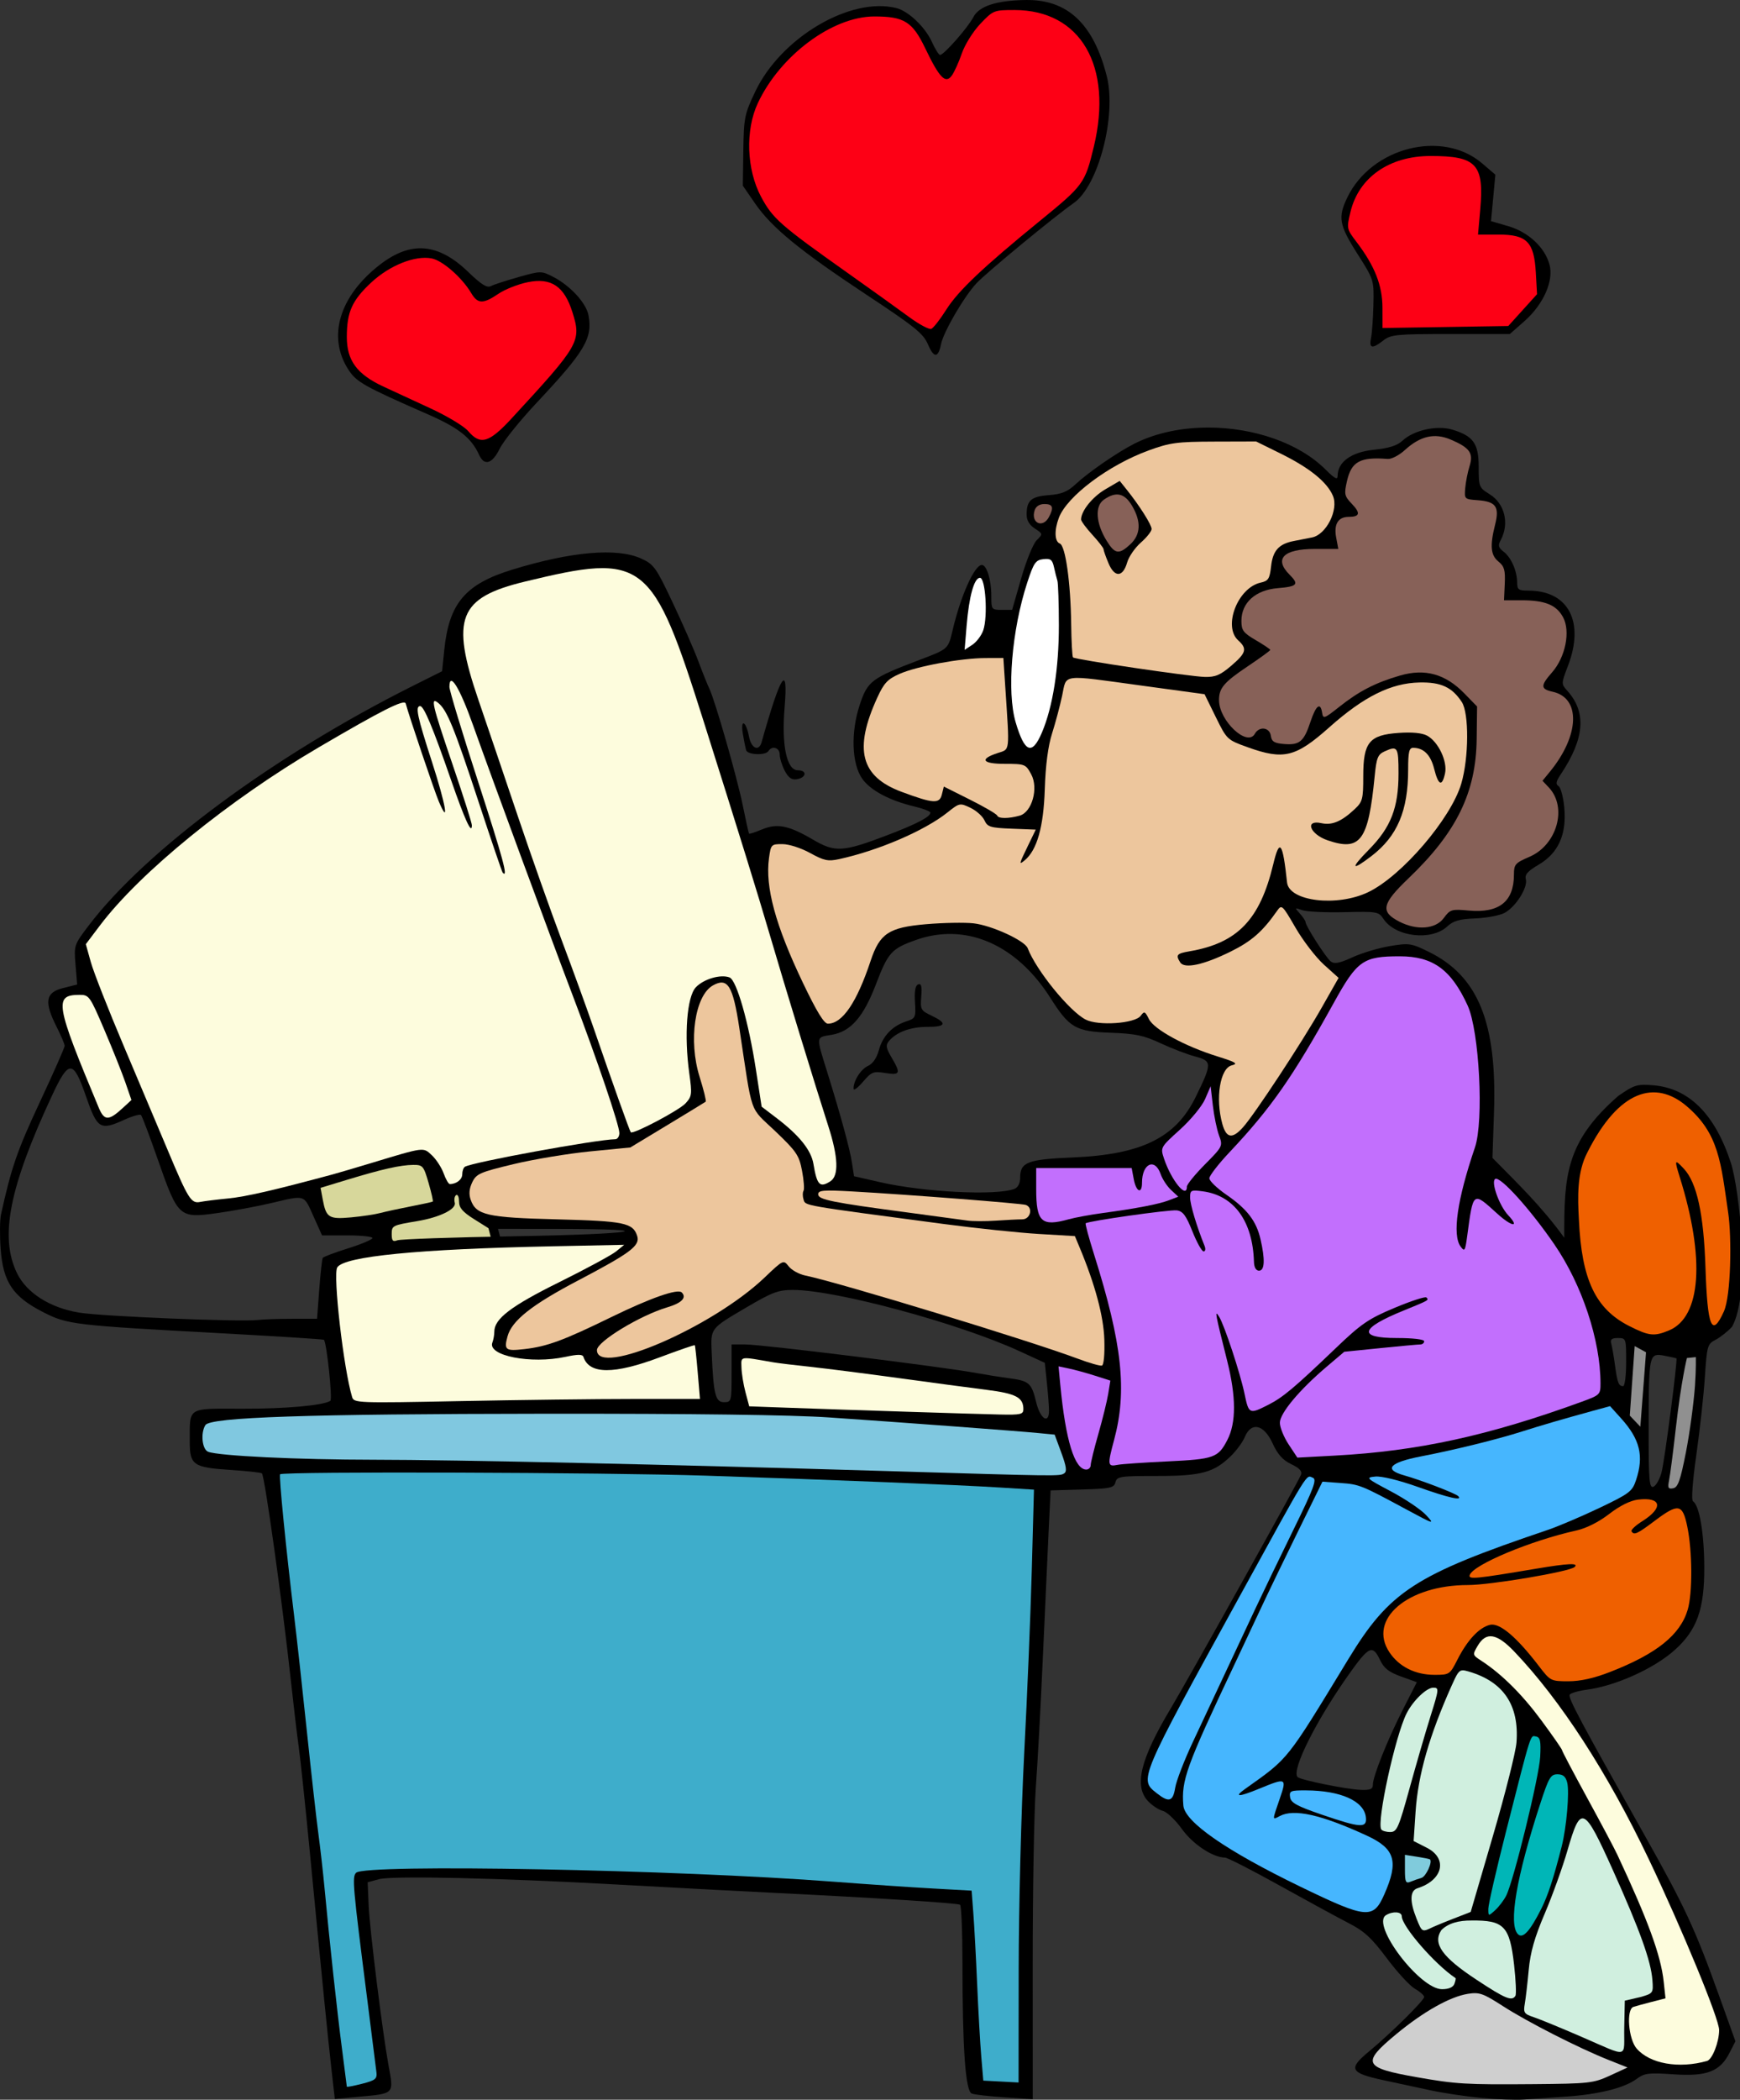 <?xml version="1.0" encoding="UTF-8" standalone="no"?>
<svg
   xmlns:dc="http://purl.org/dc/elements/1.1/"
   xmlns:cc="http://creativecommons.org/ns#"
   xmlns:rdf="http://www.w3.org/1999/02/22-rdf-syntax-ns#"
   xmlns:svg="http://www.w3.org/2000/svg"
   xmlns="http://www.w3.org/2000/svg"
   id="svg8"
   version="1.1"
   viewBox="0 0 574.322 692.775"
   height="692.775"
   width="574.322">
  <rect x="0" y="0" width="574.322" height="692.775" fill="#333333" stroke="none"/>
  <defs
     id="defs2" />
  <g
     transform="translate(176.181,207.83)"
     id="layer1">
    <path
       id="path4810"
       d="m -50.417,166.748 v 42.931 l 39.901,-1.01 -10.607,-41.416 z"
       style="fill:#d7d79b;stroke:#000000;stroke-width:3;stroke-linecap:butt;stroke-linejoin:miter;stroke-opacity:1;fill-opacity:1;stroke-miterlimit:4;stroke-dasharray:none" />
    <path
       id="path4736"
       transform="translate(-176.181,-207.83)"
       d="m 398.998,141.068 c -8.781,-0.026 -17.45,1.697 -24.639,5.352 -5.67,2.883 -15.091,9.385 -19.354,13.357 -2.661,2.48 -4.607,3.272 -8.807,3.588 -5.829,0.439 -7.316,1.724 -7.34,6.348 -0.011,1.941 0.871,3.468 2.697,4.664 2.71,1.776 2.711,1.781 0.607,3.885 -1.159,1.159 -3.452,6.799 -5.096,12.531 l -2.988,10.422 -3.439,0.004 c -3.364,0.004 -3.439,-0.099 -3.439,-4.689 0,-5.237 -1.509,-10.123 -3.125,-10.123 -2.406,0 -6.916,10.019 -9.596,21.316 -1.55,6.535 -1.333,6.338 -11.092,10.047 -15.744,5.983 -17.003,6.93 -19.598,14.729 -3.032,9.11 -2.674,19.55 0.84,24.484 2.699,3.791 9.036,7.168 16.996,9.059 3.005,0.714 5.465,1.651 5.465,2.082 0,1.379 -4.512,3.737 -14.287,7.463 -14.63,5.577 -17.157,5.721 -24.529,1.402 -7.968,-4.668 -11.769,-5.418 -16.799,-3.316 -2.187,0.914 -4.09,1.536 -4.23,1.383 -0.14,-0.153 -1.072,-4.326 -2.07,-9.273 -1.854,-9.189 -9.195,-34.809 -11.068,-38.629 -0.571,-1.164 -2.194,-5.213 -3.607,-8.996 -1.414,-3.784 -5.23,-12.494 -8.479,-19.357 -5.526,-11.674 -6.197,-12.611 -10.424,-14.529 -7.945,-3.606 -23.003,-2.308 -42.469,3.662 -15.554,4.77 -20.91,11.091 -22.492,26.539 l -0.717,6.992 -9.637,4.824 c -45.839,22.947 -88.189,54.263 -107.084,79.182 -4.747,6.26 -4.807,6.442 -4.27,12.852 l 0.545,6.502 -4.711,1.186 c -5.759,1.45 -6.256,4.531 -2.066,12.799 1.455,2.872 2.645,5.689 2.645,6.26 0,0.571 -3.742,9.04 -8.314,18.82 -7.339,15.696 -9.301,21.387 -12.703,36.832 -0.385,1.746 -0.433,6.858 -0.107,11.359 0.787,10.881 4.043,15.742 13.922,20.785 8.189,4.18 9.79,4.369 59.592,7.064 18.045,0.976 32.973,1.928 33.174,2.111 0.922,0.841 2.916,19.669 2.135,20.152 -2.478,1.532 -14.796,2.632 -29.1,2.596 -18.347,-0.044 -17.279,-0.704 -17.307,10.678 -0.019,7.918 1.091,8.707 13.4,9.504 5.454,0.353 10.146,0.871 10.426,1.15 0.914,0.914 6.811,43.114 9.51,68.057 0.882,8.149 2.07,18.152 2.639,22.227 0.569,4.075 2.203,19.551 3.633,34.395 4.253,44.165 5.856,60.276 7.096,71.297 l 1.176,10.441 7.537,-0.705 c 12.386,-1.16 11.968,-0.72 10.148,-10.654 -1.931,-10.543 -6.17,-44.635 -6.502,-52.301 l -0.34,-7.852 3.703,-1.01 c 4.449,-1.213 40.09,-0.405 79.375,1.799 15.425,0.865 38.524,2.086 51.33,2.715 33.214,1.63 60.195,3.356 61.119,3.91 0.437,0.262 0.795,8.902 0.797,19.199 0.007,28.368 0.997,42.285 3.064,43.09 0.931,0.363 5.842,0.933 10.912,1.266 l 9.219,0.605 -0.012,-44.34 c -0.006,-24.387 0.461,-50.769 1.039,-58.627 0.579,-7.858 1.601,-26.671 2.271,-41.805 0.671,-15.134 1.531,-33.947 1.912,-41.805 l 0.693,-14.287 10.428,-0.305 c 9.334,-0.272 10.487,-0.522 10.973,-2.381 0.503,-1.923 1.516,-2.076 13.682,-2.076 14.66,0 18.754,-1.099 24.379,-6.543 1.853,-1.793 3.935,-4.627 4.627,-6.297 2.13,-5.142 6.291,-4.217 9.16,2.037 1.695,3.696 3.373,5.572 6.18,6.91 2.714,1.294 3.667,2.326 3.221,3.488 -0.893,2.328 -36.902,66.885 -43.064,77.207 -9.98,16.716 -12.12,25.492 -7.432,30.482 1.345,1.432 3.544,2.878 4.887,3.215 1.343,0.337 4.178,3.031 6.301,5.986 3.614,5.03 10.158,9.368 14.229,9.432 0.812,0.013 8.909,4.153 17.992,9.201 9.083,5.048 19.368,10.644 22.854,12.436 5.126,2.634 7.529,4.851 12.568,11.586 3.427,4.58 7.596,9.103 9.266,10.053 1.669,0.95 3.038,2.164 3.041,2.697 0.008,1.153 -11.11,12.122 -18.336,18.09 -6.823,5.635 -6.113,6.999 4.879,9.365 4.786,1.03 11.945,2.569 15.91,3.42 3.965,0.851 11.347,1.948 16.404,2.436 5.057,0.488 11.34,0.729 13.959,0.535 2.619,-0.194 8.83,-0.623 13.801,-0.953 10.878,-0.722 19.448,-2.847 23.465,-5.816 2.655,-1.963 3.936,-2.126 12.219,-1.555 10.999,0.758 15.334,-0.896 18.479,-7.053 l 1.965,-3.844 -5.314,-14.809 c -8.043,-22.413 -11.353,-29.537 -24.965,-53.709 -21.182,-37.617 -25.033,-44.849 -24.416,-45.848 0.328,-0.53 2.868,-1.264 5.646,-1.633 9.576,-1.27 22.26,-7.006 29.078,-13.148 7.292,-6.57 9.727,-13.408 9.691,-27.207 -0.03,-11.184 -1.613,-20.479 -3.715,-21.789 -0.607,-0.378 -0.18,-6.392 1.092,-15.346 1.15,-8.098 2.417,-19.619 2.812,-25.604 0.686,-10.363 0.853,-10.951 3.514,-12.336 1.537,-0.8 3.984,-2.728 5.439,-4.287 6.276,-11.063 2.479,-45.329 -0.385,-54.162 -5.229,-15.991 -13.816,-24.563 -25.588,-25.539 -5.314,-0.441 -6.229,-0.162 -11.553,3.504 -17.442,15.234 -17.882,26.386 -17.835,46.791 -7.424,-10.223 -14.791,-17.312 -23.701,-26.338 l 0.512,-15.082 c 1.006,-29.632 -5.237,-44.928 -21.609,-52.945 -5.723,-2.802 -6.417,-2.903 -12.752,-1.854 -3.685,0.611 -9.232,2.269 -12.326,3.686 -4.3,1.969 -5.991,2.298 -7.176,1.396 -1.58,-1.203 -8.346,-11.756 -8.346,-13.018 0,-0.382 -0.833,-1.63 -1.852,-2.771 -1.797,-2.015 -1.775,-2.047 0.793,-1.141 1.455,0.514 7.708,0.809 13.895,0.658 10.772,-0.263 11.317,-0.169 12.871,2.203 3.905,5.959 15.813,7.381 21.064,2.514 2.02,-1.872 4.026,-2.45 9.24,-2.656 3.663,-0.145 7.991,-0.95 9.617,-1.791 3.668,-1.897 7.803,-8.378 7.088,-11.111 -0.406,-1.553 0.6,-2.702 4.229,-4.828 6.492,-3.805 9.267,-9.961 8.467,-18.781 -0.315,-3.474 -1.169,-6.684 -1.898,-7.135 -1.019,-0.63 -0.861,-1.514 0.682,-3.82 7.912,-11.83 8.618,-20.463 2.258,-27.578 -2.1,-2.35 -2.099,-2.361 0.172,-8.297 5.555,-14.516 0.148,-24.805 -13.037,-24.805 -3.255,0 -3.738,-0.334 -3.738,-2.578 0,-3.826 -1.938,-8.314 -4.414,-10.223 -1.81,-1.396 -1.984,-2.068 -1.004,-3.898 2.919,-5.455 1.318,-12.026 -3.684,-15.117 -3.485,-2.154 -3.598,-2.438 -3.598,-8.975 0,-7.766 -1.763,-10.243 -8.787,-12.348 -5.018,-1.503 -12.7,0.222 -16.379,3.676 -1.724,1.619 -4.425,2.471 -9.48,2.994 -7.411,0.767 -11.904,4.021 -11.916,8.633 -0.004,1.391 -0.997,0.864 -3.988,-2.117 -8.938,-8.907 -23.885,-13.808 -38.52,-13.852 z M 313.092,308.152 c 12.692,-0.181 24.808,7.237 33.592,21.066 6.314,9.941 8.334,11.105 20.016,11.525 8.069,0.29 10.839,0.875 16.355,3.451 3.652,1.706 8.796,3.678 11.432,4.383 5.627,1.505 5.636,2.218 0.143,13.418 -6.566,13.387 -17.841,18.931 -40.441,19.885 -15.08,0.637 -17.463,1.554 -17.463,6.719 0,1.773 -0.718,3.184 -1.852,3.635 -5.823,2.318 -29.797,1.139 -44.352,-2.182 l -8.633,-1.971 -0.652,-4.264 c -0.725,-4.74 -3.552,-15.139 -8.145,-29.943 -3.804,-12.263 -3.886,-11.564 1.457,-12.465 6.241,-1.052 10.44,-5.847 14.555,-16.615 4.038,-10.57 5.161,-11.812 13.252,-14.676 3.584,-1.268 7.182,-1.916 10.736,-1.967 z M 23.309,352.555 c 1.577,0.075 2.995,3.151 5.111,9.27 3.679,10.639 4.666,11.242 12.523,7.662 2.72,-1.239 5.239,-1.961 5.596,-1.604 0.357,0.357 2.866,6.993 5.574,14.746 6.641,19.012 7.023,19.359 19.412,17.635 5.287,-0.736 13.423,-2.242 18.08,-3.346 11.277,-2.673 10.606,-2.88 13.842,4.33 l 2.85,6.35 h 8.322 c 4.577,0 8.322,0.391 8.322,0.871 0,0.48 -3.6,2.002 -8.002,3.383 -4.402,1.38 -8.188,2.809 -8.414,3.176 -0.226,0.366 -0.743,5.036 -1.146,10.377 l -0.732,9.709 h -8.182 c -4.5,0 -9.553,0.173 -11.227,0.385 -5.619,0.711 -51.644,-1.172 -59.133,-2.42 -9.661,-1.61 -17.339,-6.496 -20.514,-13.055 -5.783,-11.945 -2.533,-28.323 11.656,-58.729 2.748,-5.888 4.484,-8.815 6.061,-8.74 z M 150.75,394.242 c 0.436,-0.016 0.768,0.875 0.768,2.178 0,2.08 1.164,3.437 5.027,5.863 l 5.025,3.156 22.49,0.021 c 36.021,0.032 25.932,1.745 -14.287,2.426 -20.227,0.342 -37.61,0.944 -38.629,1.338 -1.471,0.568 -1.852,0.152 -1.852,-2.023 0,-2.841 0.176,-2.931 8.465,-4.316 7.352,-1.229 12.899,-3.943 12.35,-6.043 -0.279,-1.068 -0.076,-2.209 0.451,-2.535 0.066,-0.041 0.129,-0.062 0.191,-0.065 z m 111.039,31.352 c 14.016,0.011 54.576,10.96 74.506,20.113 l 8.564,3.934 0.695,6.65 c 0.382,3.658 0.695,7.771 0.695,9.141 0,4.618 -2.908,2.724 -4.221,-2.748 -1.534,-6.394 -2.306,-7.078 -9.008,-7.963 -2.91,-0.384 -7.674,-1.141 -10.584,-1.682 -11.131,-2.069 -70.867,-9.459 -76.461,-9.459 h -4.502 v 9.525 c 0,9.355 -0.044,9.525 -2.545,9.525 -2.792,0 -3.441,-2.647 -4.02,-16.404 -0.339,-8.054 -0.523,-7.815 11.307,-14.777 8.707,-5.124 10.662,-5.859 15.572,-5.855 z m 272.244,15.869 c 2.676,0 2.717,0.121 2.717,7.938 0,4.366 -0.448,7.938 -0.996,7.938 -1.485,0 -1.901,-1.063 -2.693,-6.879 -0.397,-2.91 -0.951,-6.124 -1.232,-7.143 -0.391,-1.416 0.128,-1.854 2.205,-1.854 z m 13.627,5.58 c 0.486,0.031 1.04,0.128 1.672,0.246 2.102,0.393 3.905,0.794 4.006,0.891 0.457,0.441 -3.906,33.874 -4.904,37.582 -0.617,2.292 -1.832,4.441 -2.699,4.773 -1.362,0.522 -1.573,-2.093 -1.561,-19.207 0.016,-21.506 0.083,-24.504 3.486,-24.285 z m -95.1,97.4 c 1.084,-0.086 1.905,1.058 2.949,3.248 1.307,2.741 2.914,4.003 6.926,5.445 l 5.223,1.879 -4.545,8.906 c -5.104,10.004 -9.971,22.175 -9.971,24.938 0,1.435 -0.857,1.799 -3.969,1.684 -4.68,-0.173 -19.93,-3.262 -20.879,-4.229 -2.196,-2.238 6.509,-19.42 17.758,-35.049 3.287,-4.567 5.114,-6.711 6.508,-6.822 z"
       style="fill:#000000;stroke-width:1.058" />
    <path
       id="path4734"
       d="m -51.934,475.872 c -0.156,-1.389 -1.468,-11.812 -2.916,-23.163 -4.927,-38.627 -5.162,-41.275 -3.782,-42.654 2.98,-2.979 105.456,-1.05 157.794,2.97 10.769,0.827 25.379,1.825 32.467,2.219 l 12.888,0.715 0.575,7.527 c 0.316,4.14 0.882,14.671 1.257,23.402 0.375,8.731 0.984,19.447 1.354,23.812 l 0.672,7.938 5.821,0.309 5.821,0.309 0.036,-37.351 c 0.02,-20.543 0.84,-52.591 1.822,-71.218 0.982,-18.627 2.108,-45.83 2.503,-60.452 l 0.717,-26.586 -11.006,-0.686 c -14.541,-0.906 -53.487,-2.477 -97.26,-3.924 -32.868,-1.086 -139.579,-1.431 -140.555,-0.454 -0.453,0.453 1.973,24.947 4.613,46.593 0.852,6.985 2.745,24.13 4.206,38.1 1.461,13.97 3.174,29.21 3.805,33.867 0.632,4.657 1.549,12.753 2.04,17.992 1.687,18.035 4.168,40.862 5.761,53.016 0.878,6.699 1.597,12.32 1.597,12.491 0,0.171 2.262,-0.264 5.027,-0.969 4.381,-1.115 4.991,-1.605 4.744,-3.805 z"
       style="fill:#3eadcb;stroke-width:1.058;fill-opacity:1" />
    <path
       id="path4732"
       d="m 355.237,476.968 5.779,-2.665 -6.308,-2.509 c -9.826,-3.908 -26.735,-12.521 -34.813,-17.733 -6.552,-4.228 -7.792,-4.662 -11.577,-4.057 -5.921,0.947 -14.668,5.872 -23.683,13.336 -11.528,9.545 -10.807,11.058 6.743,14.155 13.038,2.301 16.251,2.493 38.501,2.305 18.503,-0.157 19.897,-0.312 25.358,-2.831 z"
       style="fill:#cfcfcf;stroke-width:1.058;fill-opacity:1" />
    <path
       id="path4730"
       d="m 387.26,472.151 c 1.737,-0.49 3.983,-6.227 3.996,-10.204 0.012,-3.645 -12.169,-33.198 -23.27,-56.462 -13.613,-28.526 -29.134,-52.468 -44.341,-68.398 -5.78,-6.055 -9.297,-6.629 -12.05,-1.968 -1.782,3.017 -1.768,3.085 1.095,4.947 6.772,4.407 13.518,11.098 19.901,19.738 3.748,5.073 6.814,9.485 6.814,9.806 0,0.32 3.708,7.362 8.239,15.648 4.532,8.286 9.019,16.732 9.973,18.769 10.215,21.827 14.402,33.287 15.343,41.99 l 0.592,5.478 -4.638,1.189 c -2.551,0.654 -5.233,1.389 -5.961,1.633 -2.406,0.807 -1.651,10.596 1.058,13.724 4.377,5.052 13.933,6.742 23.25,4.112 z"
       style="fill:#fdfcdd;stroke-width:1.058;fill-opacity:1" />
    <path
       id="path4728"
       d="m 359.938,460.954 0.179,-8.691 5.215,-1.214 c 4.157,-1.192 4.227,-1.294 3.893,-5.635 -0.481,-6.25 -4.112,-16.35 -12.941,-35.996 -9.67,-21.516 -10.687,-21.977 -15.062,-6.829 -1.619,5.606 -5,15.009 -7.513,20.895 -3.373,7.902 -4.762,12.781 -5.305,18.641 -0.405,4.366 -0.989,9.394 -1.299,11.175 -0.508,2.921 -0.219,3.352 2.957,4.405 1.936,0.642 8.996,3.543 15.69,6.447 16.27,7.058 13.97,7.248 14.185,-3.199 z"
       style="fill:#d0efdf;fill-opacity:1;stroke-width:1.058" />
    <path
       id="path4726"
       transform="translate(-176.181,-207.83)"
       d="m 482.91,551.102 c -1.395,-0.039 -1.982,1.066 -3.738,4.988 -7.41,16.549 -11.117,29.489 -11.93,41.643 l -0.648,9.691 4.387,2.236 c 6.951,3.546 5.29,10.67 -3.109,13.336 -2.516,0.798 -2.628,4.252 -0.326,10.004 1.899,4.745 1.844,4.506 5.705,2.668 4.221,-1.808 8.282,-3.322 12.184,-4.854 l 7.34,-25.09 c 4.037,-13.8 7.535,-27.677 7.775,-30.84 0.936,-12.339 -4.337,-20.107 -15.902,-23.424 -0.717,-0.206 -1.271,-0.346 -1.736,-0.359 z m 2.75,82.541 c -4.091,-0.03 -7.634,0.854 -9.926,3.184 -2.911,4.443 0.236,8.861 11.68,16.4 9.476,6.243 11.629,7.13 12.781,5.266 0.336,-0.544 0.135,-5.166 -0.445,-10.271 -1.448,-12.744 -3.343,-14.705 -14.09,-14.578 z"
       style="fill:#d0efdf;fill-opacity:1;stroke-width:1.058" />
    <path
       id="path4724"
       d="m 303.861,446.737 c 0.367,-0.956 0.537,-1.825 0.378,-1.93 -6.752,-4.461 -17.716,-17.072 -17.742,-20.408 -0.012,-1.535 -3.026,-1.726 -5.23,-0.332 -4.955,3.136 11.176,24.409 18.509,24.409 2.194,0 3.656,-0.623 4.085,-1.739 z"
       style="fill:#d0efdf;stroke-width:1.058;fill-opacity:1" />
    <path
       id="path4722"
       d="m 332.507,422.028 c 2.229,-4.419 4.063,-10.006 6.779,-20.648 1.597,-6.256 2.607,-17.947 1.821,-21.078 -0.498,-1.986 -1.379,-2.735 -3.214,-2.735 -2.253,0 -2.874,1.065 -5.715,9.79 -7.866,24.158 -10.528,39.767 -7.327,42.969 1.599,1.599 3.95,-0.95 7.656,-8.298 z"
       style="fill:#00b6b7;stroke-width:1.058;fill-opacity:1" />
    <path
       id="path4720"
       d="m 320.944,417.665 c 2.446,-4.73 10.9,-39.226 11.249,-45.901 0.27,-5.16 0.016,-6.395 -1.379,-6.665 -1.934,-0.375 -1.421,-2 -9.945,31.519 -3.182,12.515 -5.791,23.9 -5.797,25.299 -0.012,2.52 0.012,2.525 2.215,0.532 1.224,-1.108 2.87,-3.26 3.658,-4.784 z"
       style="fill:#00b6b7;stroke-width:1.058;fill-opacity:1" />
    <path
       id="path4718"
       d="m 280.724,417.225 c 4.83,-10.923 3.59,-15.111 -5.75,-19.416 -15.088,-6.954 -24.065,-8.966 -28.774,-6.446 -2.498,1.337 -2.499,1.607 0.012,-5.692 2.392,-6.953 2.215,-7.041 -6.767,-3.349 -6.812,2.8 -8.513,2.822 -4.625,0.06 14.53,-10.324 13.438,-8.952 33.973,-42.69 13.73,-22.558 21.927,-27.878 65.848,-42.734 3.492,-1.181 11.185,-4.453 17.094,-7.269 9.91,-4.724 10.848,-5.435 12.087,-9.157 2.658,-7.985 1.33,-13.471 -4.941,-20.413 l -3.631,-4.02 -5.542,1.516 c -9.758,2.669 -17.021,4.786 -23.464,6.839 -8.23,2.623 -22.197,6.064 -33.397,8.229 -10.379,2.006 -12.466,4.326 -5.617,6.243 5.54,1.551 16.967,5.932 17.896,6.861 1.677,1.677 -3.168,0.577 -13.255,-3.01 -6.267,-2.229 -12.033,-3.637 -14.083,-3.44 -3.317,0.319 -3.09,0.536 5.09,4.862 4.709,2.49 9.948,6.019 11.642,7.841 2.965,3.19 2.724,3.122 -6.445,-1.824 -14.967,-8.073 -15.536,-8.301 -21.816,-8.759 l -5.941,-0.433 -7.993,16.256 c -4.396,8.941 -10.112,20.781 -12.701,26.31 -2.589,5.53 -6.396,13.626 -8.46,17.992 -15.856,33.535 -17.459,37.964 -16.754,46.299 0.459,5.426 14.218,14.954 38.741,26.826 21.786,10.548 23.936,10.744 27.575,2.516 z"
       style="fill:#46b6fe;stroke-width:1.058;fill-opacity:1" />
    <path
       id="path4716"
       d="m 293.011,411.743 c 1.497,-0.432 3.737,-5.34 2.787,-6.105 -0.174,-0.14 -2.102,-0.53 -4.285,-0.867 l -3.969,-0.612 v 4.809 c 0,4.165 0.248,4.707 1.852,4.047 1.019,-0.419 2.645,-0.992 3.615,-1.272 z"
       style="fill:#80cbdc;stroke-width:1.058;fill-opacity:1" />
    <path
       id="path4714"
       d="m 289.057,382.252 c 2.179,-7.901 5.294,-18.617 6.923,-23.812 2.828,-9.02 2.869,-9.447 0.917,-9.447 -2.227,0 -6.657,4.264 -8.795,8.467 -3.712,7.295 -9.937,35.767 -8.373,38.297 0.293,0.474 1.62,0.861 2.95,0.861 2.204,0 2.767,-1.266 6.379,-14.366 z"
       style="fill:#d0efdf;stroke-width:1.058;fill-opacity:1" />
    <path
       id="path4712"
       d="m 274.65,391.695 c -0.635,-5.323 -8.329,-8.76 -19.723,-8.811 -5.166,-0.024 -5.602,0.162 -5.292,2.25 0.274,1.841 2.254,2.932 10.392,5.723 12.959,4.444 15.067,4.565 14.622,0.838 z"
       style="fill:#47b7ff;stroke-width:1.058;fill-opacity:1" />
    <path
       id="path4710"
       d="m 211.722,381.984 c 0.356,-2.227 2.978,-9.014 5.825,-15.081 13.126,-27.966 16.402,-34.947 20.562,-43.828 2.451,-5.232 8.118,-16.98 12.592,-26.106 6.788,-13.843 7.855,-16.7 6.438,-17.244 -2.322,-0.891 -0.82,-3.324 -24.134,39.105 -33.42,60.822 -33.232,60.375 -27.339,65.011 3.996,3.144 5.321,2.738 6.055,-1.857 z"
       style="fill:#47b7ff;stroke-width:1.058;fill-opacity:1" />
    <path
       id="path4706"
       d="m 355.302,343.792 c 15.335,-5.976 23.13,-12.23 25.579,-20.522 1.621,-5.486 1.548,-19.328 -0.144,-27.458 -1.562,-7.505 -2.934,-7.741 -10.771,-1.852 -5.792,4.352 -6.804,4.808 -7.636,3.44 -0.266,-0.437 1.354,-1.949 3.6,-3.361 7.029,-4.42 6.302,-8.017 -1.434,-7.096 -2.557,0.304 -6.02,2.027 -9.546,4.747 -3.428,2.645 -7.539,4.713 -10.804,5.435 -15.019,3.322 -34.074,11.281 -35.217,14.709 -0.502,1.507 1.748,1.292 21.915,-2.097 10.638,-1.788 14.214,-1.943 12.706,-0.553 -1.67,1.54 -27.742,5.943 -35.187,5.943 -19.976,0 -33.212,11.354 -25.909,22.225 3.187,4.744 8.527,7.405 14.864,7.407 4.913,0.002 5.059,-0.095 7.562,-5.025 3.266,-6.431 7.133,-10.573 10.707,-11.471 3.154,-0.792 8.755,3.916 16.166,13.587 3.781,4.934 3.962,5.027 9.745,5.027 3.992,0 8.444,-0.994 13.805,-3.084 z"
       style="fill:#ef6000;stroke-width:1.058;fill-opacity:1" />
    <path
       id="path4702"
       d="m 380.283,271.378 c 1.238,-6.301 2.589,-16.223 3.002,-22.049 0.394,-5.565 0.275,-9.404 0.275,-9.404 l -2.937,0.3 c 0,0 -1.892,7.491 -3.645,22.988 -0.892,7.889 -1.901,15.697 -2.242,17.352 -0.519,2.52 -0.301,2.948 1.338,2.64 1.585,-0.298 2.386,-2.551 4.209,-11.825 z"
       style="fill:#909090;fill-opacity:1;stroke-width:1.058" />
    <path
       id="path4700"
       d="m 175.058,278.294 c 0.975,-0.619 0.753,-2.259 -0.921,-6.803 l -2.205,-5.987 -5.429,-0.526 c -6.96,-0.674 -44.354,-3.464 -68.929,-5.142 -12.473,-0.852 -44.992,-1.275 -94.192,-1.226 -78.203,0.078 -110.121,1.147 -111.765,3.742 -1.65,2.604 -1.091,8.042 0.905,8.809 3.553,1.366 29.555,2.615 54.769,2.63 27.032,0.016 96.693,1.552 168.804,3.72 57.588,1.732 57.472,1.73 58.963,0.782 z"
       style="fill:#80c8e0;stroke-width:1.058;fill-opacity:1" />
    <path
       id="path4698"
       d="m 183.828,275.557 c 0,-0.808 1.141,-5.451 2.536,-10.319 1.395,-4.867 2.854,-10.809 3.244,-13.203 l 0.708,-4.354 -5.096,-1.627 c -2.803,-0.895 -6.652,-1.952 -8.555,-2.349 l -3.459,-0.722 0.591,6.174 c 1.746,18.225 4.713,27.87 8.573,27.87 0.802,0 1.458,-0.661 1.458,-1.469 z"
       style="fill:#c26ffd;stroke-width:1.058;fill-opacity:1" />
    <path
       id="path4696"
       d="m 209.228,274.336 c 15.323,-0.731 16.673,-1.215 19.701,-7.071 2.95,-5.704 2.922,-14.271 -0.084,-26.223 -3.952,-15.709 -4.164,-16.869 -2.659,-14.487 1.758,2.781 7.005,18.68 8.429,25.538 1.379,6.641 1.583,6.737 7.728,3.625 4.961,-2.512 8.544,-5.516 22.447,-18.819 8.348,-7.987 10.738,-9.622 19.337,-13.223 5.396,-2.26 10.119,-3.802 10.495,-3.426 0.899,0.899 0.965,0.861 -7.607,4.354 -14.369,5.856 -15.113,9.029 -2.117,9.029 5.292,0 8.996,0.436 8.996,1.058 0,0.582 -0.567,1.058 -1.261,1.058 -0.693,0 -6.629,0.544 -13.189,1.209 l -11.928,1.209 -5.744,4.876 c -9.088,7.715 -15.503,15.391 -15.503,18.548 0,1.528 1.299,4.74 2.886,7.138 l 2.886,4.36 12.297,-0.661 c 27.518,-1.48 50.779,-6.552 81.68,-17.813 5.881,-2.143 6.085,-2.346 6.077,-6.044 -0.028,-14.245 -6.078,-32.47 -15.192,-45.779 -7.974,-11.644 -17.928,-22.658 -19.563,-21.648 -1.499,0.927 1.329,8.822 4.288,11.972 3.956,4.211 1.186,3.832 -3.575,-0.489 -8.172,-7.416 -7.935,-7.597 -9.989,7.583 -0.638,4.718 -0.84,5.022 -2.145,3.237 -2.809,-3.841 -1.112,-15.563 4.733,-32.695 2.982,-8.741 1.456,-38.381 -2.411,-46.828 -5.429,-11.859 -11.468,-16.234 -22.406,-16.234 -12.091,0 -14.043,1.373 -21.739,15.288 -13.545,24.493 -20.773,34.849 -34.42,49.315 -3.679,3.9 -6.689,7.788 -6.689,8.639 0,0.851 2.524,3.286 5.609,5.411 6.852,4.719 9.894,8.676 11.276,14.673 1.556,6.748 1.387,10.391 -0.482,10.391 -1.005,0 -1.619,-1.068 -1.675,-2.91 -0.401,-13.402 -6.549,-21.878 -16.876,-23.263 -3.919,-0.526 -4.204,-0.386 -4.204,2.056 0,2.25 2.189,9.559 4.767,15.915 0.418,1.031 0.281,1.852 -0.308,1.852 -0.583,0 -2.247,-2.977 -3.698,-6.615 -2.104,-5.274 -3.152,-6.678 -5.171,-6.927 -2.403,-0.296 -29.317,3.525 -30.06,4.268 -0.194,0.194 1.069,4.86 2.805,10.369 9.268,29.408 10.935,44.88 6.583,61.09 -2.241,8.346 -2.161,8.91 1.164,8.228 1.223,-0.251 8.654,-0.762 16.512,-1.137 z"
       style="fill:#c26ffd;stroke-width:1.058;fill-opacity:1" />
    <path
       id="path4692"
       d="m 161.603,257.12 c 0,-3.889 -2.455,-5.18 -12.171,-6.401 -5.239,-0.658 -18.336,-2.407 -29.104,-3.885 -10.769,-1.478 -23.865,-3.147 -29.104,-3.707 -5.239,-0.56 -10.716,-1.226 -12.171,-1.48 -11.346,-1.977 -10.592,-2.101 -10.498,1.73 0.047,1.918 0.642,5.581 1.323,8.139 l 1.238,4.652 12.7,0.46 c 20.426,0.739 61.786,2.062 70.115,2.242 6.758,0.146 7.673,-0.062 7.673,-1.749 z"
       style="fill:#fdfcdd;stroke-width:1.058;fill-opacity:1" />
    <path
       id="path4688"
       d="M 32.732,253.743 H 54.857 l -0.738,-8.731 c -0.406,-4.802 -0.839,-8.854 -0.964,-9.005 -0.124,-0.15 -5.308,1.635 -11.52,3.969 -15.192,5.706 -23.313,5.672 -25.239,-0.107 -0.303,-0.908 -1.802,-0.912 -5.967,-0.02 -11.388,2.442 -25.761,-0.37 -24.094,-4.713 0.354,-0.921 0.643,-2.552 0.643,-3.624 0,-4.239 5.496,-8.418 21.489,-16.34 8.845,-4.381 17.273,-8.94 18.728,-10.13 l 2.646,-2.164 -23.812,0.488 c -44.156,0.905 -68.637,3.31 -70.896,6.966 -1.482,2.397 2.095,33.547 4.913,42.786 0.596,1.954 1.769,1.998 35.589,1.323 19.235,-0.384 44.929,-0.698 57.098,-0.698 z"
       style="fill:#fdfcdd;stroke-width:1.058;fill-opacity:1" />
    <path
       id="path4684"
       d="m 188.331,234.193 c -0.246,-7.767 -3.049,-18.213 -8.191,-30.519 l -1.534,-3.671 -11.941,-0.71 c -6.568,-0.391 -20.752,-1.879 -31.521,-3.308 -46.964,-6.23 -45.436,-5.964 -46.09,-8.026 -0.337,-1.062 -0.347,-2.362 -0.02,-2.888 0.325,-0.526 0.108,-3.501 -0.481,-6.611 -0.969,-5.109 -1.822,-6.37 -8.844,-13.076 -8.749,-8.354 -7.358,-4.357 -11.872,-34.125 -2.114,-13.937 -3.832,-16.696 -8.699,-13.969 -5.965,3.342 -8.139,18.248 -4.401,30.167 1.353,4.315 2.258,8.002 2.012,8.194 -0.247,0.192 -5.945,3.669 -12.664,7.727 l -12.215,7.378 -13.185,1.289 c -7.252,0.709 -18.66,2.603 -25.352,4.21 -11.118,2.669 -12.294,3.186 -13.636,5.985 -1.019,2.126 -1.174,3.9 -0.508,5.795 1.772,5.038 5.403,5.86 28.428,6.438 22.228,0.558 25.147,1.163 26.522,5.496 1.012,3.189 -2.155,5.567 -19.643,14.746 -15.171,7.963 -21.748,13.18 -23.162,18.373 -1.223,4.492 -0.672,4.912 5.513,4.205 7.558,-0.864 12.818,-2.798 28.765,-10.577 12.945,-6.314 21.905,-9.45 23.227,-8.128 1.719,1.719 -0.003,3.495 -4.756,4.907 -9.005,2.674 -23.222,11.308 -23.23,14.107 -0.026,8.96 38.151,-7.538 55.304,-23.899 6.216,-5.929 6.239,-5.94 8.005,-3.696 0.974,1.237 3.438,2.591 5.476,3.007 11.046,2.258 74.173,21.516 89.958,27.444 3.784,1.421 7.355,2.441 7.937,2.266 0.617,-0.185 0.95,-3.741 0.799,-8.533 z"
       style="fill:#edc69d;stroke-width:1.058;fill-opacity:1" />
    <path
       id="path4682"
       d="m 374.73,231.11 c 10.607,-4.432 11.942,-23.752 3.499,-50.657 -1.791,-5.706 -1.667,-5.948 1.378,-2.68 4.308,4.624 6.553,14.874 7.136,32.578 0.651,19.784 2.102,23.268 6.063,14.552 2.392,-5.265 2.627,-24.523 1.446,-32.551 -2.415,-16.42 -2.954,-26.135 -13.809,-35.301 -10.236,-8.643 -22.23,-5.404 -32.655,15.297 -3.5,6.613 -3.238,14.838 -2.819,22.279 0.902,19.747 5.472,29.398 16.592,35.038 6.527,3.31 8.251,3.499 13.169,1.444 z"
       style="fill:#ef6000;fill-opacity:1;stroke-width:1.058" />
    <path
       id="path4676"
       d="m 161.229,194.476 c 2.709,0 3.662,-3.889 1.168,-4.763 -1.439,-0.504 -38.825,-3.408 -57.15,-4.439 -9.659,-0.543 -11.377,-0.402 -11.377,0.937 0,1.773 4.525,2.687 30.163,6.087 8.731,1.158 17.304,2.316 19.05,2.573 1.746,0.257 5.983,0.273 9.416,0.036 3.432,-0.237 7.361,-0.431 8.731,-0.431 z"
       style="fill:#edc69d;stroke-width:1.058;fill-opacity:1" />
    <path
       id="path4674"
       d="m 176.547,194.46 c 2.107,-0.585 7.108,-1.508 11.113,-2.05 11.32,-1.533 18.643,-2.942 21.995,-4.23 l 3.072,-1.181 -2.381,-2.218 c -1.31,-1.22 -2.858,-3.586 -3.44,-5.256 -1.9,-5.452 -6.144,-3.47 -6.144,2.869 0,3.875 -1.926,3.063 -2.716,-1.145 l -0.695,-3.704 h -15.757 -15.757 v 6.949 c 0,10.846 1.735,12.46 10.71,9.967 z"
       style="fill:#c26ffd;stroke-width:1.058;fill-opacity:1" />
    <path
       id="path4672"
       d="m -50.593,192.371 c 1.746,-0.471 6.271,-1.453 10.054,-2.183 3.784,-0.729 7.026,-1.44 7.206,-1.58 0.18,-0.139 -0.449,-2.924 -1.398,-6.188 -1.631,-5.611 -1.908,-5.933 -5.09,-5.909 -4.162,0.032 -10.27,1.406 -21.721,4.887 l -8.831,2.684 0.724,3.874 c 1.117,5.979 2.018,6.543 9.373,5.868 3.579,-0.329 7.936,-0.983 9.683,-1.454 z"
       style="fill:#d7d79b;stroke-width:1.058;fill-opacity:1" />
    <path
       id="path4670"
       d="m -100.864,187.581 c 5.782,-0.563 15.141,-2.714 34.396,-7.907 1.746,-0.471 7.461,-2.152 12.7,-3.736 17.868,-5.403 17.24,-5.322 20.152,-2.586 1.428,1.342 3.17,4.024 3.87,5.961 0.701,1.937 1.615,3.522 2.033,3.522 2.187,0 4.107,-1.508 4.107,-3.226 0,-1.068 0.392,-2.183 0.871,-2.479 2.429,-1.501 43.355,-8.993 49.664,-9.091 0.728,-0.012 1.323,-0.932 1.323,-2.046 0,-2.559 -7.408,-24.407 -15.283,-45.071 -7.332,-19.24 -26.478,-71.145 -33.057,-89.619 -4.399,-12.353 -7.752,-17.751 -7.752,-12.481 0,1.143 4.279,15.264 9.51,31.379 8.211,25.299 10.008,31.954 8.068,29.887 -0.228,-0.242 -3.86,-10.918 -8.073,-23.724 -7.903,-24.026 -10.275,-29.844 -13.132,-32.215 -2.732,-2.267 -2.151,0.25 4.685,20.313 3.493,10.249 6.35,19.24 6.35,19.978 0,3.281 -2.264,-1.636 -6.886,-14.955 -6.012,-17.325 -8.946,-24.342 -10.177,-24.342 -1.685,0 -0.981,3.336 3.867,18.32 4.575,14.141 5.872,21.604 2.287,13.159 -1.446,-3.407 -9.859,-28.3 -10.923,-32.322 -0.41,-1.55 -7.645,2.089 -28.751,14.463 -29.64,17.377 -58.966,41.247 -72.183,58.753 l -4.658,6.169 1.667,5.972 c 0.917,3.285 5.808,15.736 10.868,27.668 5.06,11.933 11.597,27.411 14.527,34.396 6.751,16.096 7.709,17.618 10.702,17.007 1.292,-0.264 5.445,-0.781 9.228,-1.149 z"
       style="fill:#fdfcdd;stroke-width:1.058;fill-opacity:1" />
    <path
       id="path4666"
       d="m 105.554,151.4 c -0.087,-2.572 2.374,-6.462 4.783,-7.559 1.571,-0.716 2.878,-2.621 3.576,-5.213 1.25,-4.641 4.426,-7.963 9.061,-9.476 3.036,-0.991 3.161,-1.269 2.848,-6.348 -0.225,-3.648 0.107,-5.478 1.058,-5.843 1.04,-0.4 1.295,0.596 1.022,4 -0.344,4.295 -0.165,4.626 3.44,6.336 5.255,2.494 4.758,3.68 -1.541,3.68 -5.455,0 -10.141,1.742 -12.575,4.675 -1.128,1.359 -0.979,2.286 0.871,5.422 3.124,5.295 2.877,5.906 -2.067,5.116 -3.955,-0.633 -4.544,-0.401 -7.365,2.898 -1.686,1.972 -3.086,3.012 -3.109,2.312 z"
       style="fill:#000000;stroke-width:1.058" />
    <path
       id="path4664"
       d="m 215.578,183.66 c 0,-0.711 2.681,-4.001 5.958,-7.313 5.881,-5.943 5.941,-6.066 4.647,-9.556 -0.721,-1.944 -1.638,-6.393 -2.039,-9.885 l -0.729,-6.35 -1.83,4.233 c -1.017,2.353 -4.708,6.836 -8.308,10.093 -6.448,5.832 -6.472,5.876 -5.262,9.525 2.388,7.197 7.564,13.528 7.564,9.253 z"
       style="fill:#c26ffd;stroke-width:1.058;fill-opacity:1" />
    <path
       id="path4662"
       d="m 97.876,181.94 c 2.865,-1.818 2.642,-7.984 -0.659,-18.227 -4.389,-13.618 -14.357,-46.184 -19.252,-62.898 C 74,87.275 67.698,66.939 56.155,30.436 39.077,-23.574 36.607,-25.512 -2.968,-15.932 -24.816,-10.644 -27.489,-3.849 -18.293,23.026 c 2.888,8.44 8.782,25.823 13.098,38.629 4.316,12.806 10.805,31.141 14.421,40.746 3.615,9.604 8.375,22.701 10.578,29.104 6.017,17.493 11.841,33.82 12.213,34.238 0.722,0.811 15.957,-7.232 18.08,-9.545 2.1,-2.289 2.19,-3.005 1.235,-9.876 -1.749,-12.59 -0.791,-25.266 2.146,-28.39 2.589,-2.754 8.198,-4.399 11.146,-3.268 2.317,0.889 6.277,14.701 8.678,30.266 l 1.908,12.367 5.067,3.864 c 7.377,5.626 11.281,10.504 12.035,15.036 1.163,6.991 2.089,7.946 5.564,5.742 z"
       style="fill:#fdfcdd;stroke-width:1.058;fill-opacity:1" />
    <path
       id="path4660"
       d="m 234.144,164.05 c 3.889,-4.372 19.45,-28.024 25.859,-39.306 l 5.645,-9.937 -4.83,-4.351 c -2.656,-2.393 -6.873,-7.871 -9.37,-12.175 -4.463,-7.69 -4.568,-7.784 -6.182,-5.481 -4.728,6.747 -8.375,9.936 -15.24,13.325 -8.927,4.408 -15.266,5.768 -16.654,3.575 -1.55,-2.447 -1.144,-2.94 3,-3.647 15.909,-2.715 23.322,-10.413 27.721,-28.787 2.082,-8.698 3.12,-7.314 4.544,6.057 0.665,6.245 16.505,8.135 26.794,3.198 11.06,-5.308 27.315,-24.259 30.718,-35.814 2.502,-8.496 2.593,-23.2 0.166,-26.912 -3.205,-4.902 -6.89,-6.604 -13.97,-6.451 -9.42,0.203 -18.348,4.635 -29.721,14.753 -11.15,9.92 -15.072,10.885 -26.938,6.628 -6.829,-2.45 -6.906,-2.523 -10.58,-9.991 l -3.7,-7.522 -20.641,-2.819 c -27.131,-3.705 -24.806,-3.997 -26.364,3.312 -0.713,3.347 -2.206,8.943 -3.318,12.435 -1.342,4.217 -2.154,10.438 -2.417,18.521 -0.403,12.374 -2.563,19.987 -6.625,23.359 -1.979,1.642 -1.914,1.355 1.089,-4.838 l 2.566,-5.292 -7.911,-0.31 c -7.095,-0.278 -8.026,-0.563 -9.029,-2.764 -0.615,-1.349 -2.704,-3.21 -4.642,-4.134 -3.451,-1.646 -3.607,-1.614 -7.57,1.55 -7.524,6.006 -22.783,12.572 -35.781,15.397 -3.629,0.789 -4.958,0.508 -9.525,-2.011 -3,-1.654 -6.97,-2.936 -9.132,-2.946 -3.72,-0.02 -3.842,0.108 -4.462,4.626 -1.308,9.54 2.127,22.167 11.187,41.128 4.521,9.461 6.985,13.494 8.246,13.494 4.792,0 9.544,-6.986 14.117,-20.752 2.997,-9.023 6.015,-11.018 18.253,-12.067 5.723,-0.49 12.8,-0.62 15.725,-0.289 5.989,0.679 16.892,5.684 17.857,8.198 2.794,7.281 13.747,20.77 19.122,23.549 4.173,2.158 16.306,1.321 18.189,-1.254 1.164,-1.592 1.433,-1.482 2.709,1.101 1.688,3.419 11.838,8.948 22.583,12.302 6.163,1.924 6.964,2.42 4.765,2.953 -3.869,0.937 -5.473,10.866 -3.122,19.332 1.32,4.753 3.309,5.059 6.868,1.058 z"
       style="fill:#edc69d;stroke-width:1.058;fill-opacity:1" />
    <path
       id="path4658"
       d="m 275.697,72.449 c 7.218,-7.308 9.731,-13.789 9.731,-25.091 0,-8.77 -0.297,-9.239 -4.602,-7.277 -2.241,1.021 -2.677,2.114 -3.272,8.202 -2.084,21.308 -4.682,24.848 -15.516,21.138 -5.898,-2.019 -7.682,-6.893 -2.072,-5.661 3.495,0.768 6.598,-0.525 10.91,-4.547 2.692,-2.51 2.91,-3.332 2.91,-10.924 0,-11.221 1.963,-13.626 11.676,-14.305 4.454,-0.311 7.736,0.002 9.395,0.897 3.693,1.992 6.79,8.509 5.922,12.462 -0.989,4.501 -2.203,3.984 -3.591,-1.527 -1.16,-4.609 -3.47,-6.913 -6.928,-6.913 -1.341,0 -1.657,1.369 -1.657,7.178 0,13.592 -3.567,21.992 -12.12,28.541 -6.696,5.127 -7.044,4.164 -0.786,-2.173 z"
       style="fill:#000000;stroke-width:1.058" />
    <path
       id="path4656"
       d="m -135.618,157.702 2.816,-2.599 -1.964,-5.709 c -1.08,-3.14 -4.201,-10.949 -6.936,-17.355 -4.811,-11.269 -5.078,-11.645 -8.261,-11.63 -8.448,0.042 -7.956,2.916 6.371,37.223 1.832,4.386 3.281,4.398 7.974,0.068 z"
       style="fill:#fdfcdd;stroke-width:1.058;fill-opacity:1" />
    <path
       id="path4654"
       d="m 300.33,95.105 c 2.144,-2.9 2.588,-3.035 8.301,-2.517 10.05,0.911 14.897,-2.968 14.897,-11.921 0,-3.303 0.431,-3.791 5.136,-5.815 9.09,-3.91 12.558,-16.278 6.402,-22.831 l -2.115,-2.251 2.495,-3.052 c 9.778,-11.964 10.18,-24.272 0.86,-26.319 -4.039,-0.887 -4.07,-1.981 -0.182,-6.408 4.415,-5.029 6.112,-13.538 3.622,-18.162 -2.198,-4.082 -5.949,-5.609 -13.78,-5.609 h -5.715 l 0.248,-5.441 c 0.205,-4.495 -0.154,-5.766 -2.064,-7.313 -2.6,-2.106 -2.887,-5.196 -1.128,-12.181 1.495,-5.938 0.281,-7.641 -5.765,-8.081 -4.351,-0.317 -4.411,-0.376 -4.092,-4.026 0.178,-2.037 0.816,-5.27 1.419,-7.185 1.353,-4.301 0.103,-6.085 -6.141,-8.761 -5.396,-2.313 -10.09,-1.247 -15.247,3.463 -1.852,1.691 -4.38,2.996 -5.619,2.899 -9.155,-0.715 -11.994,0.843 -13.466,7.394 -0.954,4.248 -0.817,4.865 1.662,7.452 2.917,3.045 2.61,4.262 -1.078,4.262 -3.487,0 -4.954,2.414 -4.132,6.799 l 0.71,3.784 h -7.844 c -10.257,0 -13.457,3.277 -8.267,8.467 3.233,3.233 2.629,3.929 -3.882,4.469 -7.341,0.609 -11.993,4.795 -11.993,10.793 0,3.132 0.604,3.941 4.763,6.378 2.619,1.535 4.762,2.979 4.762,3.208 0,0.23 -3.36,2.672 -7.468,5.428 -7.859,5.273 -9.477,7.189 -9.448,11.194 0.048,6.805 9.339,15.492 11.823,11.054 1.45,-2.591 4.883,-2.164 5.284,0.657 0.273,1.922 1.118,2.445 4.381,2.714 5.086,0.419 6.524,-0.788 8.684,-7.294 1.834,-5.521 3.31,-6.66 3.868,-2.983 0.314,2.064 0.725,1.92 5.63,-1.976 6.526,-5.184 11.957,-7.981 20.071,-10.34 8.252,-2.399 14.971,-0.533 21.235,5.897 l 4.203,4.314 -0.134,10.787 c -0.218,17.601 -6.656,30.755 -22.437,45.845 -8.889,8.5 -9.448,11.079 -3.107,14.344 5.782,2.977 11.963,2.497 14.65,-1.138 z"
       style="fill:#876158;stroke-width:1.058;fill-opacity:1" />
    <path
       id="path4652"
       d="m 160.391,61.275 c 4.05,-1.137 6.264,-9.047 3.809,-13.606 -1.817,-3.373 -2.071,-3.475 -8.672,-3.475 -7.523,0 -8.561,-1.564 -2.376,-3.58 4.086,-1.332 3.924,0.068 2.496,-21.555 l -0.646,-9.79 -5.96,0.02 c -8.132,0.028 -22.609,2.697 -28.321,5.223 -3.944,1.745 -5.133,3.015 -7.349,7.857 -7.807,17.053 -5.487,26.03 8.027,31.052 10.44,3.88 12.508,4.027 13.282,0.944 l 0.673,-2.681 8.627,4.321 c 4.745,2.377 8.786,4.74 8.98,5.251 0.399,1.051 3.724,1.06 7.431,0.02 z"
       style="fill:#edc69d;stroke-width:1.058;fill-opacity:1" />
    <path
       id="path4650"
       d="m 167.717,33.875 c 3.606,-8.463 5.621,-21.212 5.603,-35.44 -0.008,-7.249 -0.228,-13.849 -0.487,-14.667 -0.259,-0.818 -0.765,-2.826 -1.125,-4.464 -0.548,-2.491 -1.124,-2.923 -3.528,-2.646 -2.541,0.293 -3.154,1.189 -5.299,7.74 -5.113,15.62 -6.8,35.997 -3.817,46.11 2.955,10.017 5.412,10.973 8.652,3.367 z"
       style="fill:#ffffff;stroke-width:1.058" />
    <path
       id="path4648"
       d="m 230.204,11.833 c 4.973,-4.257 5.351,-5.63 2.307,-8.384 -5.098,-4.613 -0.126,-17.395 7.41,-19.05 2.537,-0.557 2.98,-1.251 3.448,-5.404 0.579,-5.14 2.536,-7.336 7.399,-8.304 1.601,-0.319 4.352,-0.858 6.113,-1.199 4.689,-0.907 8.83,-9.134 6.903,-13.716 -1.907,-4.535 -7.684,-9.217 -17.132,-13.884 l -8.217,-4.059 -13.81,0.04 c -12.33,0.035 -14.653,0.348 -21.681,2.915 -13.277,4.851 -26.952,15.117 -29.637,22.25 -1.545,4.106 -1.404,7.798 0.324,8.462 1.865,0.716 3.575,12.839 3.751,26.591 0.074,5.783 0.347,10.728 0.607,10.987 0.713,0.713 38.54,6.311 43.483,6.435 3.497,0.088 5.14,-0.604 8.731,-3.678 z"
       style="fill:#edc69d;stroke-width:1.058;fill-opacity:1" />
    <path
       id="path4646"
       d="m 189.692,-22.012 c -0.897,-2.146 -1.631,-4.228 -1.631,-4.625 0,-0.397 -1.667,-2.542 -3.704,-4.766 -2.037,-2.224 -3.704,-4.484 -3.704,-5.022 0,-2.802 3.733,-7.461 7.966,-9.941 l 4.779,-2.801 2.359,2.945 c 4.17,5.207 8.17,11.532 8.175,12.925 0.002,0.745 -1.589,2.755 -3.537,4.465 -1.948,1.71 -3.989,4.669 -4.535,6.575 -1.417,4.941 -4.16,5.05 -6.167,0.245 z"
       style="fill:#000000;stroke-width:1.058" />
    <path
       id="path4644"
       d="m 196.903,-28.251 c 3.451,-3.199 3.647,-7.49 0.579,-12.69 -2.485,-4.212 -5.313,-4.829 -9.305,-2.033 -3.047,2.134 -2.663,7.78 0.924,13.585 2.731,4.418 4.054,4.612 7.801,1.139 z"
       style="fill:#876158;stroke-width:1.058;fill-opacity:1" />
    <path
       id="path4642"
       d="m 148.374,0.081 c 1.544,-4.582 0.736,-17.27 -1.099,-17.27 -1.91,0 -3.604,6.089 -4.41,15.853 l -0.654,7.916 2.552,-1.679 c 1.404,-0.923 3.029,-3.092 3.611,-4.82 z"
       style="fill:#ffffff;stroke-width:1.058" />
    <path
       id="path4640"
       d="m 170.033,-37.228 c 1.702,-3.18 1.316,-4.303 -1.479,-4.303 -1.641,0 -2.817,0.764 -3.243,2.107 -1.32,4.158 2.677,6.017 4.722,2.196 z"
       style="fill:#876158;stroke-width:1.058;fill-opacity:1" />
    <path
       id="path4638"
       d="m 82.818,46.429 c -0.907,-1.753 -1.649,-4.164 -1.649,-5.357 0,-2.232 -2.54,-2.994 -3.704,-1.111 -0.94,1.52 -6.868,1.307 -7.359,-0.264 -0.228,-0.728 -0.719,-3.156 -1.093,-5.396 -0.858,-5.144 1.055,-4.308 2.03,0.886 0.737,3.926 3.256,5.056 4.155,1.864 6.381,-22.66 8.837,-26.361 7.594,-11.446 -1.04,12.487 0.691,20.706 4.361,20.706 3.221,0 2.844,2.49 -0.45,2.976 -1.596,0.236 -2.71,-0.583 -3.886,-2.858 z"
       style="fill:#000000;stroke-width:1.058" />
    <path
       id="path4636"
       d="m -18.014,-57.701 c -2.578,-5.658 -6.741,-8.961 -16.911,-13.416 -21.017,-9.208 -23.587,-10.647 -26.223,-14.689 -7.059,-10.821 -3.085,-24.226 10.262,-34.621 10.274,-8.001 19.32,-7.271 29.293,2.364 4.253,4.109 6.15,5.296 7.408,4.636 0.93,-0.488 5.054,-1.833 9.163,-2.988 7.34,-2.063 7.54,-2.065 11.357,-0.107 5.68,2.914 10.962,8.642 11.726,12.718 1.415,7.541 -1.158,11.876 -17.171,28.933 -5.464,5.821 -10.925,12.607 -12.135,15.081 -2.444,4.997 -5.074,5.808 -6.77,2.088 z"
       style="fill:#000000;stroke-width:1.058" />
    <path
       id="path4634"
       d="M -7.251,-69.843 C 15.156,-94.129 15.781,-95.221 12.761,-104.821 c -2.693,-8.561 -6.991,-11.461 -14.697,-9.913 -3.193,0.641 -7.58,2.372 -9.749,3.846 -5.035,3.421 -6.818,3.375 -8.952,-0.23 -3.049,-5.151 -9.495,-10.785 -13.116,-11.465 -5.461,-1.024 -13.831,2.314 -19.847,7.916 -6.383,5.944 -8.104,9.772 -8.104,18.03 0,7.738 3.322,12.261 11.979,16.308 3.016,1.41 10.008,4.644 15.538,7.186 5.53,2.543 11.168,5.933 12.529,7.533 4.042,4.753 6.889,3.917 14.408,-4.233 z"
       style="fill:#fd0015;stroke-width:1.058;fill-opacity:1" />
    <path
       id="path4632"
       d="m 130.117,-94.187 c -1.53,-3.583 -4.296,-5.816 -20.332,-16.417 -21.926,-14.495 -31.287,-22.167 -36.766,-30.132 l -4.02,-5.845 0.169,-11.552 c 0.159,-10.874 0.39,-12.017 3.933,-19.477 8.453,-17.799 31.395,-31.37 46.587,-27.557 3.982,0.999 9.516,6.276 11.729,11.183 1.063,2.357 2.276,4.285 2.695,4.285 1.243,0 9.184,-9.021 10.953,-12.442 1.905,-3.683 7.61,-5.547 17.404,-5.685 13.719,-0.193 22.278,7.875 26.662,25.133 3.294,12.97 -2.75,36.162 -10.907,41.85 -6.366,4.439 -28.784,22.925 -32.09,26.462 -4.114,4.402 -10.902,16.055 -11.713,20.109 -0.927,4.635 -2.35,4.663 -4.305,0.086 z"
       style="fill:#000000;stroke-width:1.058" />
    <path
       id="path4630"
       d="m 136.203,-105.736 c 3.89,-6.159 12.1,-13.932 30.871,-29.232 14.405,-11.74 14.878,-12.391 17.786,-24.462 6.403,-26.581 -4.339,-45.086 -26.173,-45.086 -6.839,0 -7.056,0.087 -11.289,4.545 -2.4,2.527 -5.117,6.874 -6.12,9.79 -0.992,2.884 -2.482,6.17 -3.31,7.301 -2.06,2.813 -4.075,0.746 -8.718,-8.942 -4.245,-8.859 -6.982,-10.577 -16.842,-10.577 -13.794,0 -31.041,12.821 -38.442,28.575 -4.186,8.911 -3.745,21.903 1.048,30.896 3.83,7.185 6.356,9.411 28.381,25.007 7.858,5.565 17.044,12.148 20.413,14.629 3.369,2.481 6.703,4.266 7.408,3.966 0.706,-0.3 2.95,-3.185 4.987,-6.41 z"
       style="fill:#fd0015;stroke-width:1.058;fill-opacity:1" />
    <path
       id="path4628"
       d="m 276.347,-96.301 c 0.337,-1.601 0.696,-6.574 0.797,-11.051 0.184,-8.113 0.166,-8.171 -5.291,-16.743 -6.054,-9.512 -6.498,-12.022 -3.297,-18.635 7.998,-16.521 31.365,-22.416 44.452,-11.214 l 4.386,3.754 -0.718,7.664 -0.718,7.664 5.653,1.643 c 6.652,1.934 12.068,6.953 13.638,12.636 1.485,5.378 -1.973,13.186 -8.312,18.766 l -4.764,4.193 h -19.528 c -17.925,0 -19.749,0.174 -22.219,2.117 -3.663,2.881 -4.804,2.659 -4.078,-0.794 z"
       style="fill:#000000;stroke-width:1.058" />
    <path
       id="path4615"
       d="m 326.402,-105.518 4.749,-5.248 -0.403,-7.136 c -0.571,-10.106 -2.946,-12.531 -12.276,-12.531 h -6.805 l 0.733,-8.277 c 1.32,-14.913 -1.222,-17.652 -16.387,-17.652 -13.608,0 -23.706,7.046 -26.442,18.453 -1.31,5.462 -1.284,5.59 2.022,9.945 5.997,7.897 8.523,14.312 8.534,21.672 l 0.012,6.677 20.758,-0.327 20.758,-0.327 4.749,-5.248 z"
       style="fill:#fd0015;stroke-width:1.058;fill-opacity:1" />
    <path
       id="path4808"
       d="m 363.373,236.285 3.75,2.054 -1.875,24.554 -3.482,-3.661 z"
       style="fill:#909090;fill-opacity:1;stroke:none;stroke-width:1px;stroke-linecap:butt;stroke-linejoin:miter;stroke-opacity:1" />
  </g>
</svg>
